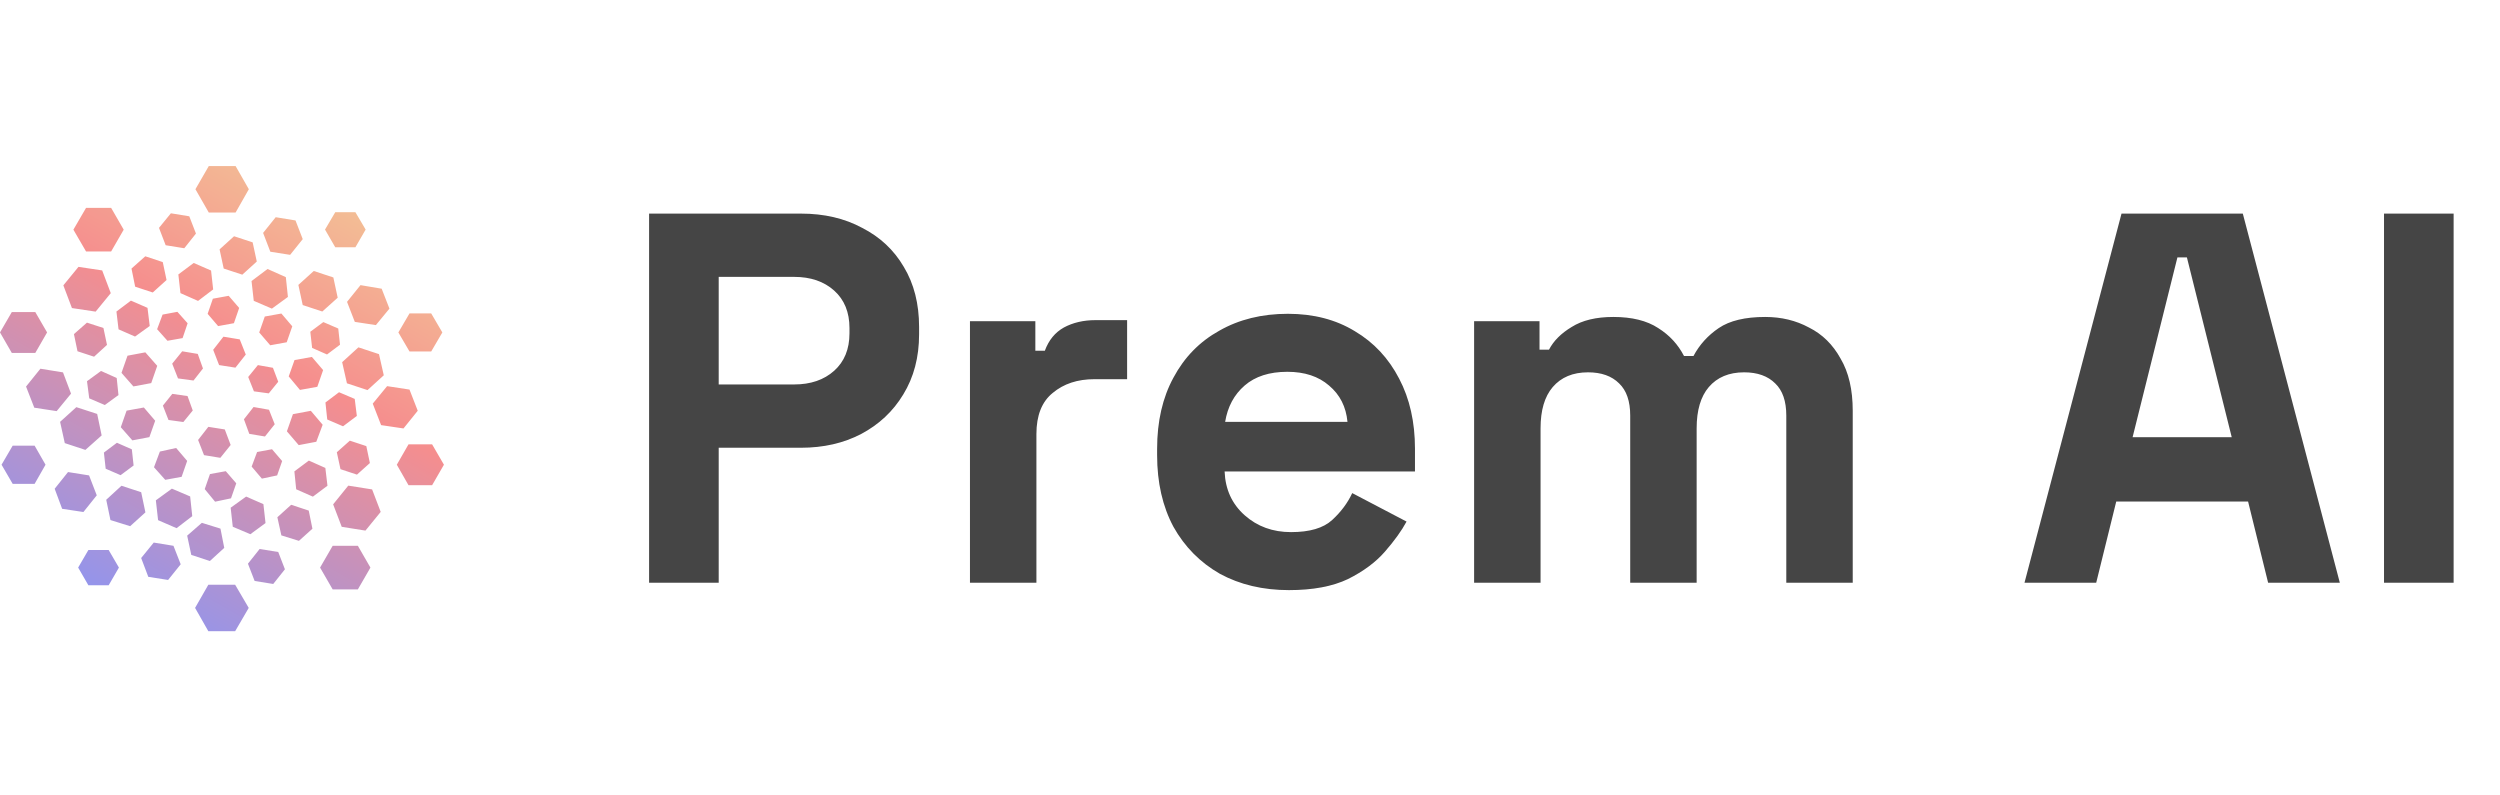 <svg width="129" height="41" viewBox="0 0 129 41" fill="none" xmlns="http://www.w3.org/2000/svg">
<path fill-rule="evenodd" clip-rule="evenodd" d="M12.84 9.764L12.157 10.966H10.773L10.084 9.764L10.773 8.569H12.157L12.84 9.764ZM18.339 12.759L18.867 11.846L18.339 10.95H17.299L16.771 11.846L17.299 12.759H18.339ZM9.508 12.81L10.111 12.052L9.767 11.161L8.818 11.006L8.204 11.758L8.548 12.654L9.508 12.809V12.81ZM15.621 12.339L14.971 13.149V13.15L13.949 12.989L13.576 12.018L14.226 11.208L15.248 11.375L15.621 12.339ZM11.33 12.868L11.543 13.857L12.503 14.173L13.25 13.495L13.037 12.506L12.077 12.19L11.33 12.868ZM9.995 13.569L9.996 13.569H9.995L9.995 13.569ZM9.995 13.569L9.203 14.161L9.311 15.125L10.219 15.527L10.999 14.935L10.891 13.959L9.995 13.569ZM14.857 15.322L14.749 14.3L13.806 13.88L12.979 14.501L13.094 15.523L14.03 15.925L14.857 15.322ZM10.984 15.413L10.714 16.194L11.255 16.826L12.07 16.677L12.341 15.89L11.8 15.264L10.984 15.413ZM14.519 16.178L15.082 16.838H15.081L14.794 17.661L13.944 17.816L13.375 17.155L13.663 16.333L14.519 16.178ZM12.371 17.512L12.682 18.294V18.295L12.148 18.971L11.305 18.838L11 18.05L11.528 17.373L12.371 17.512ZM14.083 18.978L13.307 18.839L12.807 19.452L13.103 20.193L13.869 20.298L14.356 19.698L14.084 18.979L14.083 18.978ZM13.88 21.143L14.175 21.89V21.892L13.672 22.523L12.863 22.387L12.587 21.635L13.084 21.002L13.88 21.143ZM11.369 23.624L10.527 23.485V23.484L10.222 22.702L10.75 22.025L11.599 22.159L11.902 22.961L11.369 23.624ZM10.205 18.262L9.402 18.127L8.885 18.765L9.185 19.526L9.985 19.635L10.473 19.014L10.205 18.264V18.262ZM8.891 20.323L8.892 20.322L8.891 20.323L8.891 20.323ZM8.405 20.93L8.891 20.323L9.677 20.437L9.946 21.182L9.46 21.776L8.694 21.671L8.405 20.93ZM6.579 18.355L6.269 19.24L6.883 19.94L7.803 19.768L8.113 18.877L7.499 18.181L6.579 18.354V18.355ZM7.423 21.027L8.008 21.71L8.007 21.712L7.708 22.556L6.83 22.723L6.233 22.044L6.532 21.189L7.423 21.027ZM9.37 24.606L9.371 24.605L9.372 24.604L9.37 24.606ZM9.371 24.605L9.658 23.783L9.089 23.116L8.25 23.3L7.946 24.11L8.527 24.759L9.371 24.605ZM12.191 24.939L11.92 25.714L11.098 25.887L10.564 25.238L10.834 24.462L11.65 24.313L12.191 24.939ZM14.3 24.531L14.559 23.79L14.036 23.18L13.266 23.324L12.985 24.076L13.513 24.697L14.3 24.531ZM14.804 22.256L15.115 21.371L16.039 21.198L16.649 21.917L16.321 22.795L15.414 22.968L14.804 22.256ZM16.093 18.418L15.197 18.579L14.898 19.424L15.478 20.12L16.374 19.958L16.673 19.096L16.093 18.418ZM8.107 16.987L8.388 16.235V16.233L9.153 16.09L9.681 16.681L9.422 17.446L8.641 17.584L8.107 16.987ZM6.118 16.994L6.968 17.366L7.726 16.821L7.611 15.885L6.755 15.512L6.008 16.075L6.117 16.995L6.118 16.994ZM6.022 19.504L6.113 20.383H6.116L5.409 20.899L4.604 20.555L4.489 19.67L5.212 19.142L6.022 19.504ZM6.222 24.519L6.894 24.02L6.803 23.186L6.033 22.847L5.361 23.353L5.453 24.186L6.222 24.519ZM9.92 26.633L9.111 27.254L8.157 26.84L8.042 25.817L8.869 25.214L9.812 25.616L9.92 26.633ZM12.92 27.564L13.701 26.99L13.592 26.014L12.701 25.623L11.902 26.198L12.011 27.18L12.919 27.565L12.92 27.564ZM15.937 23.766L16.787 24.145L16.788 24.144L16.897 25.064L16.145 25.627L15.283 25.247L15.19 24.323L15.937 23.766ZM17.701 21.997L18.413 21.462L18.304 20.584L17.494 20.239L16.793 20.768L16.885 21.646L17.701 21.997ZM17.454 16.952L17.545 17.786H17.546L16.874 18.291L16.105 17.952L16.012 17.119L16.684 16.619L17.454 16.952ZM19.556 18.273L18.494 17.923L17.655 18.688L17.902 19.779L18.964 20.129L19.803 19.365L19.556 18.273ZM16.631 16.074L15.62 15.741L15.396 14.701L16.19 13.983L17.201 14.316L17.425 15.362L16.631 16.074ZM8.594 14.448L7.882 15.092H7.881L6.974 14.793L6.785 13.857L7.497 13.225L8.399 13.524L8.594 14.448ZM4.854 18.406L4.854 18.406L4.855 18.406H4.854ZM4.854 18.406L5.521 17.797L5.337 16.924L4.487 16.648L3.815 17.24L3.999 18.125L4.854 18.406ZM4.406 23.215L3.344 22.865H3.343L3.101 21.767L3.939 21.009L5.014 21.359L5.245 22.468L4.406 23.215ZM7.285 25.398L6.268 25.065L5.481 25.788L5.699 26.835L6.716 27.151L7.503 26.439L7.285 25.399V25.398ZM11.571 28.27L11.571 28.271V28.27L11.571 28.27ZM11.376 27.277L11.571 28.27L10.83 28.948L9.87 28.633L9.658 27.639L10.416 26.978L11.376 27.277ZM15.024 26.047L14.312 26.69L14.518 27.626L15.425 27.908L16.121 27.282L15.931 26.346L15.024 26.047ZM19.086 23.893L18.419 24.491L17.569 24.209L17.38 23.336L18.052 22.738L18.902 23.019L19.086 23.893ZM17.971 25.059L17.19 26.024L17.633 27.184L18.857 27.379L19.644 26.414L19.201 25.254L17.972 25.059H17.971ZM21.13 20.102L21.555 21.194V21.195L20.82 22.108L19.665 21.936L19.234 20.827L19.975 19.925L21.13 20.102ZM17.907 15.575L18.308 16.609L19.395 16.775L20.095 15.925L19.694 14.897L18.602 14.713L17.907 15.575ZM5.716 15.127L4.935 16.08L3.712 15.896L3.269 14.724L4.049 13.77L5.273 13.954L5.716 15.127ZM1.344 19.946L1.769 21.037L2.924 21.214L3.665 20.312L3.251 19.215L2.085 19.026L1.344 19.946ZM4.993 25.559L4.993 25.559V25.558L4.993 25.559ZM4.596 24.531L4.993 25.559L4.304 26.42L3.206 26.254L2.821 25.22L3.51 24.358L4.596 24.531ZM7.934 27.995L7.284 28.794L7.652 29.765L8.674 29.926L9.324 29.117L8.951 28.163L7.934 27.997V27.995ZM12.794 29.087L13.397 28.328L14.357 28.483L14.702 29.375L14.099 30.133L13.139 29.978L12.794 29.087ZM10.75 30.173L10.066 31.368L10.75 32.57H12.134L12.834 31.368L12.134 30.173H10.75ZM16.516 29.288L17.166 28.162H18.465L19.114 29.288L18.465 30.414H17.166L16.516 29.288ZM22.297 22.928H21.079L20.476 23.979L21.079 25.037H22.297L22.907 23.979L22.297 22.928ZM22.825 17.154L22.25 18.137H21.131L20.556 17.154L21.131 16.172H22.25L22.825 17.154ZM5.734 12.977L6.383 11.851L5.734 10.725H4.441L3.787 11.851L4.441 12.977H5.734ZM2.43 17.153L1.821 18.211H0.609L0 17.153L0.609 16.102H1.821L2.43 17.153ZM0.654 22.996L0.08 23.979L0.654 24.967H1.786L2.349 23.979L1.786 22.996H0.654ZM4.033 29.287L4.561 28.38H5.607L6.136 29.287L5.607 30.201H4.561L4.033 29.287Z" fill="url(#paint0_linear_4154_7129)"/>
<path d="M33.493 30.069V11.022H41.33C42.527 11.022 43.579 11.267 44.486 11.757C45.411 12.229 46.128 12.9 46.636 13.771C47.162 14.641 47.425 15.675 47.425 16.872V17.253C47.425 18.433 47.153 19.466 46.608 20.355C46.082 21.226 45.357 21.906 44.431 22.396C43.525 22.868 42.491 23.104 41.33 23.104H37.085V30.069H33.493ZM37.085 19.838H40.976C41.828 19.838 42.518 19.603 43.044 19.131C43.57 18.659 43.833 18.015 43.833 17.199V16.927C43.833 16.111 43.57 15.467 43.044 14.995C42.518 14.523 41.828 14.287 40.976 14.287H37.085V19.838ZM50.05 30.069V16.573H53.424V18.097H53.914C54.114 17.553 54.44 17.154 54.894 16.9C55.365 16.646 55.909 16.519 56.526 16.519H58.159V19.566H56.472C55.601 19.566 54.885 19.802 54.322 20.274C53.76 20.727 53.479 21.435 53.479 22.396V30.069H50.05ZM66.51 30.45C65.167 30.45 63.979 30.169 62.945 29.607C61.929 29.026 61.131 28.219 60.551 27.185C59.988 26.133 59.707 24.899 59.707 23.485V23.158C59.707 21.743 59.988 20.519 60.551 19.485C61.113 18.433 61.902 17.625 62.918 17.063C63.934 16.483 65.113 16.192 66.455 16.192C67.779 16.192 68.931 16.491 69.911 17.09C70.891 17.671 71.652 18.487 72.197 19.539C72.741 20.573 73.013 21.779 73.013 23.158V24.328H63.19C63.226 25.253 63.571 26.006 64.224 26.587C64.877 27.167 65.675 27.457 66.618 27.457C67.58 27.457 68.287 27.249 68.741 26.831C69.194 26.414 69.539 25.952 69.775 25.444L72.578 26.913C72.324 27.385 71.952 27.902 71.462 28.464C70.99 29.008 70.355 29.48 69.557 29.879C68.759 30.26 67.743 30.45 66.51 30.45ZM63.217 21.77H69.53C69.457 20.99 69.14 20.364 68.578 19.893C68.034 19.421 67.317 19.185 66.428 19.185C65.503 19.185 64.768 19.421 64.224 19.893C63.68 20.364 63.344 20.99 63.217 21.77ZM76.064 30.069V16.573H79.439V18.043H79.928C80.164 17.589 80.554 17.199 81.098 16.872C81.642 16.528 82.359 16.355 83.248 16.355C84.209 16.355 84.98 16.546 85.561 16.927C86.141 17.29 86.586 17.77 86.894 18.369H87.384C87.692 17.789 88.127 17.308 88.69 16.927C89.252 16.546 90.05 16.355 91.084 16.355C91.919 16.355 92.672 16.537 93.343 16.9C94.032 17.244 94.576 17.779 94.975 18.505C95.393 19.212 95.601 20.11 95.601 21.199V30.069H92.173V21.444C92.173 20.7 91.982 20.147 91.601 19.784C91.22 19.403 90.685 19.212 89.996 19.212C89.216 19.212 88.608 19.466 88.173 19.974C87.756 20.464 87.547 21.172 87.547 22.097V30.069H84.119V21.444C84.119 20.7 83.928 20.147 83.547 19.784C83.166 19.403 82.631 19.212 81.942 19.212C81.162 19.212 80.554 19.466 80.119 19.974C79.701 20.464 79.493 21.172 79.493 22.097V30.069H76.064ZM104.464 30.069L109.47 11.022H115.729L120.735 30.069H117.035L116.001 25.879H109.198L108.164 30.069H104.464ZM110.042 22.559H115.157L112.844 13.281H112.355L110.042 22.559ZM123.015 30.069V11.022H126.607V30.069H123.015Z" fill="#454545"/>
<defs>
<linearGradient id="paint0_linear_4154_7129" x1="3.019" y1="32.936" x2="18.19" y2="6.124" gradientUnits="userSpaceOnUse">
<stop stop-color="#7F96FF"/>
<stop offset="0.58" stop-color="#F58E8E"/>
<stop offset="1" stop-color="#F2D398"/>
</linearGradient>
</defs>
</svg>
